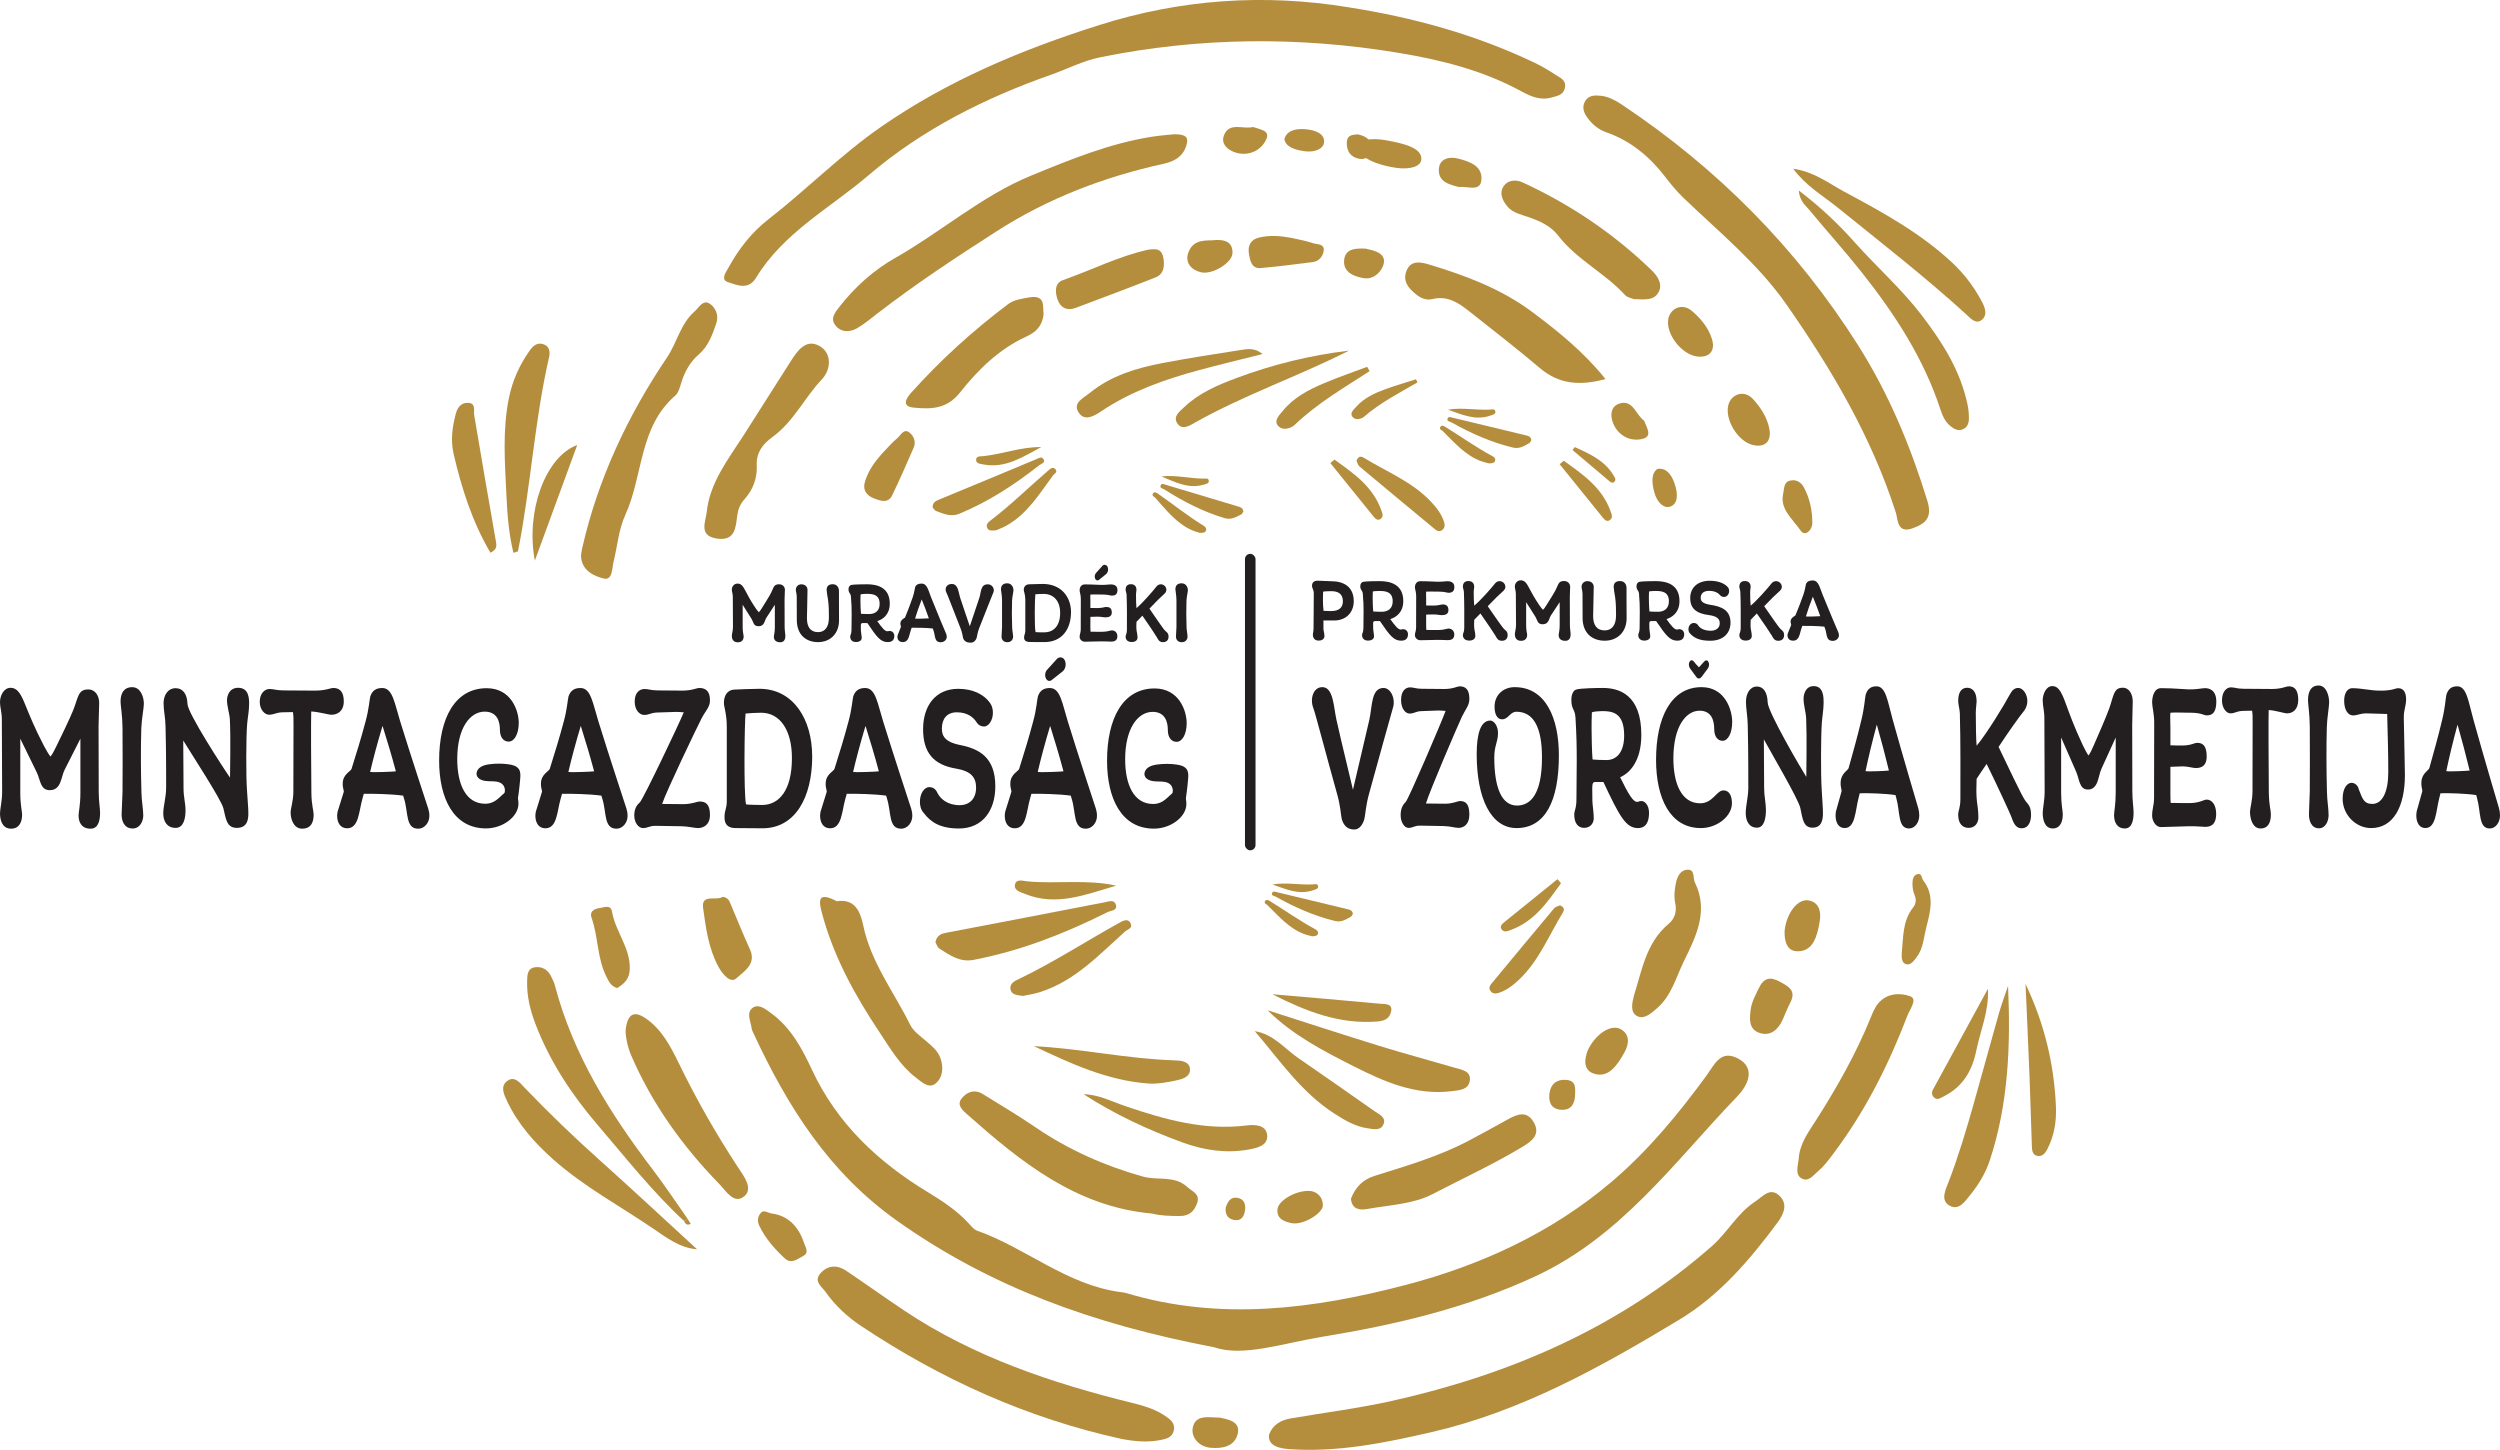 <svg xmlns="http://www.w3.org/2000/svg" id="Layer_2" data-name="Layer 2" viewBox="0 0 1606.97 931.93"><defs><style>      .cls-1 {        fill: #231f20;      }      .cls-2 {        fill: #b48e3d;      }    </style></defs><g id="dvojezicni"><g id="artwork"><path class="cls-2" d="m780.32,865.96c-78.5-14.9-144.22-39.13-203.62-81.19-43.83-31.03-70.46-73.44-92.28-120.4-.51-1.09-1.1-2.21-1.26-3.38-.63-4.6-3.81-10.32.97-13.39,3.92-2.52,8.52,1.47,11.91,3.96,12.36,9.1,19.55,22.46,25.75,35.8,16.23,34.94,42.73,59.67,74.98,79.17,9.65,5.84,18.95,12.09,26.57,20.55,1.33,1.48,2.79,3.26,4.55,3.89,31.67,11.24,57.96,35.07,92.5,39.58,1.19.16,2.41.28,3.56.63,60.43,18.12,120.45,10.24,179.6-5.23,48.36-12.65,93.64-33.46,132.16-66.13,23.4-19.85,43.01-43.57,61.14-68.36,5.38-7.36,9.28-17.55,21.27-10.53,7.98,4.67,8.39,13.6-1.75,24.16-40.04,41.69-74.2,89.57-129.21,115.19-43.91,20.45-90.15,31.28-137.22,38.98-25.41,4.16-51.03,13.2-69.6,6.71Z"></path><path class="cls-2" d="m866.88,4.7c41.41,6.48,81.51,17.47,119.47,35.6,4.69,2.24,9.21,4.91,13.54,7.79,2.82,1.88,6.84,3.25,6.08,7.99-.81,5.07-4.94,5.57-8.88,6.65-7.29,2-13.49-.93-19.48-4.19-24.7-13.41-51.42-20.07-78.92-24.62-64.02-10.59-127.79-10-191.43,2.89-11.15,2.26-21.13,7.53-31.7,11.25-42.66,15.02-82.81,35.16-117.18,64.52-24.79,21.19-54.8,36.94-72.44,66.03-4.87,8.03-12.2,4.69-18.06,2.74-4.92-1.63-1.16-6.48.22-9.01,6.57-12.05,14.79-22.8,25.81-31.36,24.69-19.18,46.66-41.6,72.51-59.51,43.02-29.81,90.33-49.56,139.98-65.29,52.84-16.74,106.05-20.36,160.47-11.49Z"></path><path class="cls-2" d="m815.81,921.93c2.37-6.13,7.43-9.07,13.68-10.16,21.74-3.78,43.71-6.49,65.21-11.29,76.33-17.06,146.42-47.39,205.8-99.59,9.93-8.73,16.24-21.04,27.56-28.44,4.8-3.13,9.63-9.61,15.68-3.9,5.64,5.32,2.95,11.74-1.19,17.32-17.81,24.01-37.31,46.82-62.99,62.32-50.24,30.32-101.49,59.04-159.5,72.39-30.14,6.93-60.46,13.14-91.73,10.88-9.31-.67-13.52-3.91-12.53-9.53Z"></path><path class="cls-2" d="m1029.17,61.56c4.93.61,9.13,2.89,13.18,5.58,61.59,41.02,112.63,92.45,152.17,155.04,19.61,31.04,33.57,64.64,44.35,99.73,3.26,10.62-.81,14.52-9.39,17.65-10.17,3.71-9.49-5.81-10.84-10.03-15.65-48.71-41.21-92.07-70.26-133.7-18.5-26.51-43.42-46.67-66.4-68.78-4.27-4.11-8.08-8.75-11.69-13.46-10.01-13.03-22.18-23.1-37.84-28.58-5.12-1.79-9.07-5.14-12.17-9.45-2.18-3.03-3.5-6.51-1.59-10.14,2.26-4.31,6.35-4.28,10.47-3.84Z"></path><path class="cls-2" d="m721.03,924.96c-60.65-13.3-116.23-38.39-167.74-72.77-8.68-5.8-16.39-12.93-22.47-21.53-2.55-3.61-8.11-7.06-3.33-12.32,4.68-5.16,10.68-5.37,16.36-1.56,12.64,8.48,25,17.39,37.67,25.83,44.71,29.76,94.75,46.45,146.34,59.2,7.47,1.85,14.67,3.94,21.11,8.33,3.5,2.38,6.67,4.8,5.47,9.61-1.04,4.18-4.58,5.09-8.26,5.84-8.44,1.72-16.77.94-25.14-.63Z"></path><path class="cls-2" d="m754.84,86.3c8.13-.04,8.92,2.5,7.97,6.32-1.9,7.66-7.58,11.05-14.62,12.6-38.31,8.41-74.42,22.17-107.56,43.43-26.34,16.9-52.45,34.11-77.22,53.28-4.12,3.19-8.15,6.61-12.66,9.14-4.99,2.8-10.64,2.51-14.06-2.35-2.96-4.19.03-7.89,2.99-11.65,10.03-12.75,21.69-23.31,35.89-31.36,29.59-16.79,55.48-39.81,87.27-52.85,25.19-10.34,50.46-20.72,77.64-24.97,5.93-.93,11.94-1.32,14.35-1.58Z"></path><path class="cls-2" d="m1156.21,122.41c14.25,10.86,25.72,21.83,36.16,33.56,14.06,15.78,29.99,29.79,42.89,46.67,13.46,17.61,25.12,35.97,29.58,58.07.56,2.77.75,5.66.74,8.49-.01,3.01-1.09,5.73-4.19,6.86-3.07,1.12-5.53-.43-7.82-2.31-3.36-2.76-5-6.65-6.28-10.53-10.76-32.84-29.29-61.24-50.49-88.02-10.86-13.73-22.65-26.72-33.78-40.24-2.52-3.06-6.23-5.58-6.8-12.54Z"></path><path class="cls-2" d="m740.33,780.04c-48.6-4.38-84.08-33.1-118.54-63.64-2.85-2.52-6.95-5.96-3.86-10.06,3.24-4.3,8.32-6.49,13.81-3.09,11.23,6.96,22.62,13.69,33.51,21.14,21.38,14.62,44.68,24.98,69.5,31.93,9.37,2.62,20.19-.97,28.5,6.73,3.11,2.88,8.26,4.34,6.3,10.14-1.82,5.38-5.04,8.51-11.46,8.46-6.04-.05-11.99-.14-17.75-1.61Z"></path><path class="cls-2" d="m374.29,352.09c10.12-44.31,29.13-84.77,54.4-122.23,6.5-9.64,8.7-21.72,17.77-29.66,2.84-2.48,5.37-7.77,9.64-5.06,3.96,2.52,6.08,7.6,4.29,12.81-2.47,7.22-5.13,14.6-11.05,19.7-5.74,4.95-9.06,11-11.31,18-.97,3.02-1.78,6.74-3.97,8.63-23.44,20.25-20.59,51.48-32.12,76.69-4.25,9.29-5.09,20.13-7.57,30.25-1.06,4.33-.62,12.01-6.32,10.64-6.22-1.5-13.86-5.02-14.55-13.83-.15-1.95.5-3.96.78-5.95Z"></path><path class="cls-2" d="m1152.62,108.45c13.49,1.92,22.94,9.47,33.01,14.86,24.3,13.02,48.6,26.32,69.05,45.36,7.77,7.24,14.08,15.54,19.04,24.83,2.05,3.84,4.27,8.92.02,12.21-3.78,2.93-7.2-1.19-9.83-3.59-26.52-24.22-54.88-46.2-82.78-68.77-9.41-7.61-20.24-13.74-28.51-24.91Z"></path><path class="cls-2" d="m1031.97,243.64c-16.71,4.59-30.09,3.26-42.32-7.17-14.64-12.48-29.95-24.17-45-36.16-7.02-5.59-14.18-10.52-24.07-8.04-3.56.89-7.1-.48-10.12-2.86-5.03-3.97-9.06-8.65-6.36-15.39,2.84-7.09,9.38-5.53,14.53-3.98,23.51,7.08,46.41,15.64,66.34,30.56,16.63,12.45,32.8,25.39,47,43.03Z"></path><path class="cls-2" d="m454.25,329.27c1.93-19.01,13.76-33.92,23.81-49.58,10.06-15.68,19.93-31.47,29.99-47.15,4.18-6.52,9.69-15.21,18.72-10.14,8.02,4.5,7.55,15.09,1.53,21.43-11.3,11.9-17.97,27.02-31.77,37.07-6.41,4.67-10.47,10.08-10.09,18.17.38,8.1-2.33,15.7-8,21.96-2.91,3.22-4.09,6.75-4.61,10.74-.94,7.16-1.25,15.97-12.59,14.48-12.24-1.6-7.88-10.3-6.99-16.98Z"></path><path class="cls-2" d="m402.23,661.36c1.54-11.41,6.8-10.91,12.91-6.71,10.33,7.1,15.99,18.13,21.19,28.79,11.27,23.15,23.93,45.4,38.05,66.9,3.6,5.48,9.84,13.42,4.3,18.36-6.72,5.99-11.99-3.19-16.29-7.6-23.69-24.31-43.27-51.56-56.76-82.9-2.73-6.34-3.82-14.13-3.4-16.84Z"></path><path class="cls-2" d="m537.91,579.32c11.76-1.88,15.18,7,16.98,15.61,4.98,23.75,19.74,42.72,30.15,63.78,2.18,4.41,7,7.62,10.91,11.02,3.38,2.93,6.81,5.84,8.4,10.04,2.29,6.04,1.85,12.77-2.98,16.71-4.36,3.56-9.1-1.1-12.76-3.9-10.07-7.71-16.33-18.64-23.21-28.96-15.64-23.45-29.19-47.97-36.7-75.38-2.08-7.6-4.49-16.22,9.2-8.92Z"></path><path class="cls-2" d="m439.75,784.91c-20.33-18.78-37.35-40.51-55.3-61.44-16.99-19.81-31.08-41.15-40.38-65.55-3.3-8.66-5.45-17.66-5.24-26.99.09-3.83-.08-8.65,5.44-9.24,4.35-.46,7.78,1.7,9.83,5.61,1.11,2.12,2.12,4.35,2.73,6.66,11.71,44.26,35.5,82.05,62.86,117.98,7.75,10.18,14.81,20.89,22.19,31.35-.71.54-1.42,1.08-2.13,1.62Z"></path><path class="cls-2" d="m1156.15,745.21c.54-10.21,6.6-17.92,11.73-26.01,13.1-20.66,25.12-41.87,34.37-64.58,1.35-3.33,2.74-6.85,4.97-9.56,5.58-6.78,14.31-7.1,20.81-4.6,4.69,1.81-.5,8.49-2.02,12.47-12.04,31.55-27.16,61.52-47.55,88.62-2.88,3.82-5.75,7.83-9.38,10.85-3.12,2.59-6.46,7.77-11.09,5.03-4.33-2.56-2.25-7.96-1.85-12.21Z"></path><path class="cls-2" d="m448.1,803.05c-11.09-.91-19.47-7.34-27.95-13.12-21.6-14.71-44.81-27.14-64.47-44.6-12.06-10.71-22.7-22.68-29.69-37.45-2.05-4.33-4.71-9.62.17-13.15,4.76-3.44,8.36,1.63,11.11,4.5,15.48,16.17,31.59,31.64,48.27,46.57,21.06,18.85,41.72,38.15,62.55,57.25Z"></path><path class="cls-2" d="m868.39,770.45c2.81-7.22,7.59-12.23,15-14.56,20.65-6.49,41.47-12.51,60.73-22.69,8.14-4.3,16.21-8.75,24.25-13.22,6.29-3.5,12.89-6.77,17.6,1.57,4.25,7.54-1.03,11.8-6.93,15.36-18.87,11.4-38.94,20.64-58.44,30.76-12.31,6.39-27.76,6.9-41.9,9.49-4.71.86-9.84.15-10.32-6.71Z"></path><path class="cls-2" d="m1050.2,192.26c-1.4-.61-4.16-1-5.62-2.59-13.02-14.22-31.08-22.77-42.96-38.16-4.98-6.45-11.73-9.33-18.96-11.9-4.85-1.73-10.21-2.66-13.76-6.92-3.26-3.92-5.41-8.68-2.26-13.17,2.78-3.96,7.89-4.2,12.05-2.28,30.78,14.17,58.55,32.9,82.92,56.45,3.6,3.48,7.34,8.64,4.59,13.97-3.04,5.89-9.5,4.75-16,4.62Z"></path><path class="cls-2" d="m670.82,201.79c-.95,8.69-5.81,12.1-11.43,14.7-17.42,8.05-30.83,21.31-42.36,35.87-8.53,10.77-18.81,10.71-29.79,9.65-8.41-.81-4.15-6.65-1.67-9.43,18.91-21.1,39.83-40.1,62.47-57.12,3.6-2.71,8.93-3.52,13.61-4.31,10.89-1.84,8.42,6.49,9.17,10.64Z"></path><path class="cls-2" d="m1290.76,633.72c1.69,38.1.29,75.68-11.72,112.08-2.67,8.1-7,15.33-12.32,21.93-3.47,4.3-7.4,10.62-13.48,7.28-6.24-3.43-2.58-10.4-.73-15.22,6.34-16.51,11.38-33.4,16.18-50.38,5.44-19.23,10.65-38.53,16.12-57.76,1.72-6.05,3.95-11.96,5.95-17.93Z"></path><path class="cls-2" d="m1050.22,640.18c5.23-16.53,7.84-34.27,22.44-46.43,3.82-3.18,5.29-7.92,4.17-13.12-.95-4.39-.46-8.73.44-13.1.88-4.29,3-8.24,7.28-8.5,5.17-.32,3.48,5.31,4.91,8.21,9.11,18.47.53,35.08-7.18,50.84-4.99,10.21-7.88,21.98-17.14,29.98-3.76,3.25-8.12,7.28-12.52,5.19-4.9-2.33-3.6-8.22-2.4-13.07Z"></path><path class="cls-2" d="m330.03,355.35c-3.03-12.43-3.93-24.72-4.51-37.02-.98-20.81-2.62-41.63,1.57-62.36,2.27-11.25,6.82-21.37,13.39-30.62,2.1-2.96,4.9-5.6,9.15-3.97,3.9,1.5,3.99,5.29,3.32,8.17-9.46,41.15-11.75,83.44-19.99,124.77-.04.18-.65.24-2.93,1.03Z"></path><path class="cls-2" d="m814.73,649.37c23.99,7.67,47.92,15.51,71.98,22.95,16.08,4.97,32.35,9.32,48.5,14.04,4.49,1.31,10.61,2.06,9.54,8.48-.95,5.69-6.65,5.93-11.55,6.55-23.18,2.93-43.51-6.12-63.19-16.06-19.5-9.85-39.03-19.95-55.28-35.97Z"></path><path class="cls-2" d="m601.26,605.56c1.09-4.83,4.34-5.5,7.49-6.1,33.78-6.49,67.58-12.87,101.33-19.48,2.88-.56,6.06-1.88,7.14,1.42,1.32,4.01-3.14,3.83-5.35,4.93-27.44,13.73-55.79,24.88-86.08,30.67-8.81,1.68-15.25-3-21.89-7.22-1.43-.91-2.02-3.16-2.64-4.21Z"></path><path class="cls-2" d="m696.48,703.35c9.76.16,18.31,4.77,27.3,7.81,25.24,8.55,50.59,15.67,77.73,12.24,5.14-.65,12.1-.31,12.96,5.86.96,6.95-6.13,8.58-11.51,9.58-14.57,2.7-28.87.6-42.63-4.41-22.24-8.09-43.64-18.03-63.85-31.09Z"></path><path class="cls-2" d="m1301.99,632.48c12.19,25.57,18.44,51.81,19.55,79.14.38,9.32-1.13,18.38-5.41,26.79-1.3,2.56-3.15,5.1-6.34,4.63-3.55-.53-3.64-3.92-3.74-6.64-.56-14.37-.87-28.75-1.44-43.12-.8-20.27-1.74-40.54-2.62-60.8Z"></path><path class="cls-2" d="m664.58,672.45c30.41,1.56,59.85,8.15,89.98,9.11,4.09.13,10.17.36,10.36,5.81.18,5.09-5.48,6.45-9.72,7.3-5.47,1.09-11.16,2.2-16.65,1.83-26.68-1.83-50.39-12.92-73.98-24.05Z"></path><path class="cls-2" d="m315.24,355.3c-11.65-19.82-18.52-41.36-23.66-63.53-2.04-8.81-.85-17.54,1.48-26.07.95-3.47,3.15-6.8,7.41-6.77,5.83.05,3.81,4.81,4.36,8,4.58,26.9,9.08,53.82,13.88,80.69.56,3.13.98,5.4-3.46,7.68Z"></path><path class="cls-2" d="m811.57,227.57c-14.31,3.61-27.74,6.78-41.06,10.4-22.08,6-43.51,13.53-62.74,26.45-4.51,3.03-10.95,6.85-14.72.26-3.4-5.92,3.39-8.8,7.25-11.96,13.75-11.26,30.21-16.18,47.21-19.4,16.48-3.13,33.08-5.72,49.66-8.29,4.47-.69,9.26-1.73,14.4,2.54Z"></path><path class="cls-2" d="m741.81,160.23c4.14-.13,5.5,2.51,6.05,5.98.81,5.12.17,10.02-5.14,12.12-17.04,6.74-34.22,13.15-51.38,19.6-5.49,2.06-9.67-.08-11.51-5.28-1.63-4.61-2.13-10.64,3.35-12.56,18.38-6.47,35.89-15.42,55.06-19.63,1.15-.25,2.38-.17,3.57-.24Z"></path><path class="cls-2" d="m806.59,662.82c12.03,1.93,19.01,11.16,27.99,17.33,16.4,11.27,32.69,22.7,48.98,34.12,2.84,1.99,7.3,3.77,5.9,7.94-1.61,4.82-6.47,3.62-10.35,3.06-8.12-1.19-14.95-5.3-21.71-9.68-21.03-13.62-34.89-34.08-50.82-52.78Z"></path><path class="cls-2" d="m867.14,225.39c-32.75,16.56-67.26,28.39-99.02,46.24-2.91,1.64-7.82,5.03-10.97,1.04-3.77-4.76,1.15-8.2,4.11-11.03,9.45-9.02,21.2-14.02,33.29-18.56,23.57-8.84,47.81-14.74,72.59-17.7Z"></path><path class="cls-2" d="m657.52,640.18c-4.13-.57-6.74-.78-7.74-3.43-1.3-3.46,1.32-5.62,3.66-6.73,22.89-10.88,44.1-24.71,66.22-36.95,1.69-.93,5.49-3.3,7.18.66,1.3,3.05-2.14,3.66-3.72,5.08-16.69,14.96-32.14,31.69-54.39,38.82-4.15,1.33-8.53,1.96-11.21,2.55Z"></path><path class="cls-2" d="m464.53,576.45c3.21.49,4.09,2.22,4.89,4.12,4.18,9.92,8.18,19.91,12.65,29.7,4.41,9.66-4.27,14.38-8.75,18.58-3.86,3.62-9.1-3-11.48-7.37-6.41-11.75-8.16-25.11-9.91-37.98-1.27-9.3,9.07-4.19,12.6-7.05Z"></path><path class="cls-2" d="m1277.82,635.54c.76,14.34-4.82,26.79-7.5,39.85-2.77,13.51-8.98,23.43-21.26,29.54-1.73.86-3.51,2.29-5.54.79-1.91-1.42-2.03-3.51-1.02-5.36,11.73-21.63,23.54-43.22,35.33-64.81Z"></path><path class="cls-2" d="m829.91,152.88c4.67,1.09,9.47,1.83,13.97,3.41,2.62.92,7.48.25,7,4.7-.37,3.48-2.79,6.89-6.89,7.43-11.12,1.46-22.25,2.86-33.41,3.88-6.08.56-6.98-4.6-7.74-8.84-.95-5.3.78-9.44,6.75-10.83,6.82-1.59,13.53-1,20.31.24Z"></path><path class="cls-2" d="m496.18,780.06c10.08,1.25,17.09,8.11,20.65,18.92.95,2.9,3.52,6.27-.6,8.37-3.62,1.85-7.48,5.56-11.92,1.4-6.45-6.02-12.23-12.6-16.13-20.59-1.24-2.55-1.5-5.15.36-7.91,2.08-3.08,4.07-.94,7.65-.19Z"></path><path class="cls-2" d="m1125.37,648.53c.75-4.82,3.1-8.97,5.16-13.31,3.11-6.57,7.18-7.65,13.38-4.27,5.53,3.02,10.97,5.62,6.88,13.49-1.84,3.53-3.27,7.27-4.88,10.92-2.91,6.57-7.96,10.95-15.01,8.56-6.99-2.36-6.38-9.24-5.52-15.39Z"></path><path class="cls-2" d="m343.79,360.36c-6.04-31.89,6.94-66.93,27.24-74.31-9.01,24.56-17.63,48.1-27.24,74.31Z"></path><path class="cls-2" d="m396.75,635.13c-4.12-1.21-5.43-4.33-6.82-7.06-6.12-11.96-5.32-25.72-9.7-38.19-1.44-4.09,1.78-5.71,5.27-6.21,2.95-.42,7.1-2.39,7.9,2.34,2.14,12.64,11.51,22.81,11.43,36.33-.04,6.99-3.58,9.88-8.08,12.78Z"></path><path class="cls-2" d="m817.8,639.09c23.06,1.99,46.13,3.89,69.16,6.09,3.05.29,8.55-.32,7.19,5.12-.82,3.26-2.63,5.83-8.67,6.31-24.61,1.95-46.12-6.59-67.68-17.52Z"></path><path class="cls-2" d="m1002.72,581.95c3,1.25,2.96,2.88,1.73,4.88-8.94,14.58-15.29,30.87-28.06,42.91-3.77,3.55-7.88,6.81-12.96,8.45-2.01.65-3.99.67-5.38-1.23-1.08-1.47-.75-3,.36-4.34,13.49-16.28,26.96-32.57,40.54-48.76.9-1.07,2.68-1.39,3.77-1.92Z"></path><path class="cls-2" d="m1072.25,205.74c.92-7.48,8.91-11.18,15.02-6.08,5.7,4.76,10.76,10.71,13.09,18.05,2.51,7.91-1.66,12.51-9.73,11.39-9.6-1.33-19.53-13.95-18.38-23.37Z"></path><path class="cls-2" d="m880.38,238.57c-16.56,10.74-33.7,20.66-48.07,34.46-2.36,2.27-7.98,4.23-10.97.43-2.62-3.32,1.11-6.69,3.19-9.29,6.95-8.66,16.6-13.64,26.56-17.85,9.09-3.84,18.45-7.05,27.69-10.53.53.93,1.07,1.85,1.6,2.78Z"></path><path class="cls-2" d="m784.09,911.24c6.18,1.23,13.42,2.85,11.47,10.54-2,7.86-9.55,9.53-17.36,8.84-7.93-.7-12.51-7.04-11.57-12.58,1.56-9.25,10.69-6.81,17.46-6.8Z"></path><path class="cls-2" d="m1020.72,674.85c5.1-10.53,14.95-16.62,20.94-13.37,5.86,3.18,5.83,9.09,2.43,15.15-4.65,8.28-10.31,16.77-19.87,13.38-6.63-2.35-5.85-9.28-3.5-15.16Z"></path><path class="cls-2" d="m717.45,569.29c-19.3,5.57-38.14,13.52-58.36,5.4-3.01-1.21-7.2-2.21-6.74-5.68.58-4.43,5.06-2.76,8-2.49,19.02,1.79,38.23-1.48,57.11,2.77Z"></path><path class="cls-2" d="m1146.07,318.03c.93-4.13.39-7.98,4.35-9.04,3.97-1.06,7.21.81,9.07,4.24,3.86,7.17,5.5,15.08,5.44,23.09-.03,4.42-4.68,8.93-7.53,4.71-4.85-7.17-13.16-13.53-11.32-23.01Z"></path><path class="cls-2" d="m781.19,154.3c9.5-.52,11.04,3.87,11.05,8.21,0,6.36-12.87,14.18-20.12,12.54-6.36-1.43-10.34-6.13-8.47-12.1,3.23-10.3,13.16-7.93,17.54-8.65Z"></path><path class="cls-2" d="m843.01,765.65c3.34.64,7.12,3.35,7.33,8.87.2,5.42-12.86,13.13-19.93,11.72-4.7-.94-9.71-2.53-9.3-8.82.38-5.81,12.76-13.01,21.9-11.78Z"></path><path class="cls-2" d="m937.89,120.26c-6.47-1.66-13.94-3.46-12.94-12.25.7-6.15,6.83-7.46,12.13-6.12,7.39,1.87,16.13,4.74,15.12,13.95-.85,7.71-8.96,3.64-14.3,4.41Z"></path><path class="cls-2" d="m805.42,81.62c4.37,1.59,11.04,2.12,8.59,7.77-2.97,6.84-10.18,10.63-17.88,9.16-5.45-1.04-11.81-5.15-9.4-11.53,3.35-8.88,12.55-3.65,18.68-5.4Z"></path><path class="cls-2" d="m877.86,159.82c5.47,1.23,12.67,2.76,11.67,9.14-.76,4.89-6.16,10.94-12.76,9.86-5.95-.97-13.43-3.53-12.8-11.41.62-7.84,7.64-7.83,13.89-7.59Z"></path><path class="cls-2" d="m870.07,94.6c3.51-4.75,10.97-6.18,20.62-4.48,11.37,2.01,23.44,4.87,22.94,12.33-.31,4.6-7.24,6.74-16.4,5.41-13-1.9-22.28-6.53-27.16-13.25Z"></path><path class="cls-2" d="m1003.38,567.73c-8.69,12.14-17.1,24.55-32.27,30.03-1.85.67-3.9,1.76-5.55.01-1.91-2.02-.28-3.66,1.26-4.92,11.41-9.27,22.86-18.49,34.31-27.73.75.87,1.5,1.74,2.25,2.61Z"></path><path class="cls-2" d="m1012.4,704.95c-.53,5.79-3.59,9-9.4,8.37-6.06-.66-7.71-5.07-7.04-10.42.77-6.14,4.68-9.24,10.7-8.77,7.19.56,5.76,6.21,5.74,10.82Z"></path><path class="cls-2" d="m825.57,89.54c1.43-5.34,6.31-6.88,12.82-6.52,7.15.39,12.88,2.94,12.73,8.03-.14,4.63-5.88,7.01-12.31,6.19-6.22-.8-12.29-2.7-13.24-7.7Z"></path><path class="cls-2" d="m872.53,86.33c6.43,1.23,9.75,4.43,8.92,10.15-.58,3.93-3.56,6.42-7.84,5.58-5.51-1.09-8.03-4.85-7.9-10.41.13-5.37,4.2-4.84,6.82-5.32Z"></path><path class="cls-2" d="m787.86,776.25c1.33-3.8,3.07-7.09,7.59-6.3,4.52.8,5.4,4.49,4.8,8.26-.61,3.81-2.54,6.95-7.23,5.94-4.3-.92-5.54-4.05-5.15-7.9Z"></path><path class="cls-2" d="m441.88,783.29c.71,1.13,1.41,2.26,2.12,3.38-2.14,1.15-3.43.25-4.25-1.76.71-.54,1.42-1.08,2.13-1.62Z"></path><path class="cls-2" d="m911.15,245.79c-11.79,6.82-23.95,13.06-34.34,22.06-1.71,1.48-5.65,2.64-7.58-.09-1.69-2.38,1-4.57,2.52-6.29,5.1-5.73,11.92-8.82,18.94-11.37,6.4-2.33,12.96-4.21,19.46-6.29.34.66.67,1.32,1.01,1.97Z"></path><path class="cls-2" d="m869.63,587.38c-.39-2.21-1.85-2.58-3.26-2.92-15.14-3.64-30.29-7.24-45.42-10.93-1.29-.32-2.7-.98-3.26.49-.68,1.79,1.34,1.8,2.31,2.34,12.12,6.78,24.71,12.42,38.28,15.67,3.95.95,6.96-1.04,10.05-2.8.67-.38.98-1.39,1.28-1.85Z"></path><path class="cls-2" d="m843.46,601.85c1.88-.17,3.06-.21,3.57-1.39.66-1.54-.48-2.57-1.51-3.12-10.12-5.4-19.43-12.1-29.17-18.09-.74-.46-2.42-1.61-3.26.15-.65,1.35.89,1.7,1.58,2.37,7.23,7.11,13.87,15.01,23.78,18.69,1.85.69,3.82,1.06,5.02,1.39Z"></path><path class="cls-2" d="m817.85,568.54c8.61,2.92,16.96,6.91,26.28,3.67,1.39-.48,3.3-.85,3.17-2.43-.17-2.02-2.23-1.36-3.56-1.29-8.64.41-17.26-1.47-25.88.06Z"></path><path class="cls-2" d="m1110.93,260.47c1.83-7.31,10.22-9.99,15.65-4.18,5.07,5.43,9.35,11.96,10.76,19.53,1.52,8.16-3.19,12.21-11.06,10.1-9.36-2.5-17.66-16.25-15.35-25.46Z"></path><path class="cls-2" d="m984.36,282.89c-.4-2.29-1.91-2.67-3.38-3.02-15.7-3.78-31.4-7.5-47.09-11.34-1.34-.33-2.8-1.01-3.38.51-.7,1.85,1.39,1.86,2.4,2.43,12.57,7.03,25.62,12.88,39.69,16.25,4.09.98,7.22-1.07,10.42-2.91.69-.4,1.01-1.44,1.33-1.92Z"></path><path class="cls-2" d="m957.23,297.89c1.95-.18,3.18-.22,3.7-1.44.68-1.59-.5-2.66-1.57-3.23-10.49-5.6-20.14-12.54-30.24-18.76-.77-.47-2.5-1.67-3.38.15-.68,1.4.92,1.76,1.63,2.46,7.5,7.38,14.38,15.56,24.66,19.38,1.92.71,3.96,1.1,5.2,1.44Z"></path><path class="cls-2" d="m930.68,263.36c8.93,3.03,17.59,7.17,27.25,3.8,1.44-.5,3.42-.88,3.29-2.52-.17-2.09-2.31-1.41-3.7-1.34-8.96.43-17.89-1.52-26.84.06Z"></path><path class="cls-2" d="m1147.11,598.4c1.24-11.63,8.45-20.7,15.19-19.66,6.59,1.01,8.56,6.59,7.41,13.44-1.58,9.36-4.04,19.27-14.18,19.31-7.04.03-8.64-6.76-8.41-13.09Z"></path><path class="cls-2" d="m1222.43,612.58c1.03-10.12.42-20.62,7.36-29.35,1.82-2.28,2.1-5.18.83-8.03-1.07-2.41-1.31-4.96-1.31-7.58,0-2.57.75-5.09,3.17-5.75,2.93-.8,2.63,2.64,3.8,4.13,7.43,9.53,4.48,20.09,1.93,30.07-1.65,6.46-1.91,13.57-6.27,19.27-1.77,2.32-3.8,5.15-6.58,4.47-3.09-.76-3.05-4.29-2.94-7.22Z"></path><path class="cls-2" d="m566.76,291.78c3.34-3.45,6.44-7.18,10.1-10.23,2.14-1.78,4.06-6.29,7.63-3.59,2.79,2.11,4.48,5.93,2.84,9.72-4.45,10.29-8.98,20.56-13.83,30.66-2.64,5.5-7.53,3.62-11.56,2.1-5.04-1.91-7.69-5.52-5.82-11.35,2.14-6.67,6.09-12.13,10.63-17.3Z"></path><path class="cls-2" d="m1056.8,270.37c1.58,4.37,5.45,9.83-.46,11.58-7.15,2.11-14.69-1-18.49-7.85-2.69-4.85-3.62-12.36,2.82-14.61,8.96-3.12,10.84,7.29,16.12,10.88Z"></path><path class="cls-2" d="m1065.45,301.38c5.48-.72,8.76,3.21,10.92,9.35,2.37,6.75,2.21,13.03-2.56,14.84-4.33,1.64-8.73-2.76-10.42-9.01-1.64-6.05-2.2-12.39,2.06-15.18Z"></path><path class="cls-2" d="m599.45,326.12c.06-3.25,2.06-4.11,4-4.92,20.85-8.66,41.72-17.25,62.54-25.99,1.78-.75,3.64-2.02,4.78-.04,1.38,2.4-1.51,2.88-2.78,3.88-15.81,12.47-32.55,23.4-51.25,31.15-5.44,2.25-10.2.1-15.03-1.73-1.04-.4-1.72-1.77-2.26-2.36Z"></path><path class="cls-2" d="m640.21,340.9c-2.73.18-4.44.4-5.43-1.18-1.29-2.05.1-3.79,1.46-4.81,13.27-10.03,25.06-21.74,37.65-32.54.96-.82,3.09-2.85,4.7-.53,1.24,1.79-.89,2.63-1.72,3.76-8.74,11.83-16.45,24.64-29.8,32.18-2.49,1.41-5.22,2.39-6.87,3.13Z"></path><path class="cls-2" d="m669.31,287.38c-11.66,6.15-22.72,13.76-36.79,11.23-2.1-.38-4.92-.46-5.09-2.76-.22-2.92,2.89-2.45,4.81-2.66,12.46-1.38,24.37-6.03,37.08-5.81Z"></path><path class="cls-2" d="m799.24,328.84c-.29-2.33-1.78-2.8-3.22-3.23-15.51-4.65-31.03-9.25-46.53-13.95-1.32-.4-2.75-1.17-3.41.33-.8,1.83,1.29,1.95,2.27,2.58,12.21,7.77,24.96,14.36,38.87,18.51,4.04,1.21,7.28-.7,10.58-2.38.71-.36,1.09-1.4,1.43-1.86Z"></path><path class="cls-2" d="m771.31,342.54c1.96-.08,3.19-.05,3.78-1.26.77-1.57-.36-2.71-1.4-3.35-10.21-6.21-19.5-13.73-29.28-20.54-.75-.52-2.42-1.82-3.39-.03-.75,1.38.83,1.83,1.51,2.57,7.12,7.84,13.58,16.47,23.66,20.87,1.88.82,3.9,1.32,5.13,1.73Z"></path><path class="cls-2" d="m746.54,306.27c8.77,3.54,17.23,8.17,27.07,5.29,1.47-.43,3.47-.7,3.42-2.37-.07-2.12-2.24-1.54-3.63-1.55-8.98-.05-17.82-2.49-26.86-1.37Z"></path><path class="cls-2" d="m871.95,296.08c1.25-3,2.88-2.96,4.88-1.73,14.58,8.94,30.87,15.29,42.91,28.06,3.55,3.77,6.81,7.88,8.45,12.96.65,2.01.67,3.99-1.23,5.38-1.47,1.08-3,.75-4.34-.36-16.28-13.49-32.57-26.96-48.76-40.54-1.07-.9-1.39-2.68-1.92-3.77Z"></path><path class="cls-2" d="m857.74,295.42c12.14,8.69,24.55,17.1,30.03,32.27.67,1.85,1.76,3.9.01,5.55-2.02,1.91-3.66.28-4.92-1.26-9.27-11.41-18.49-22.86-27.73-34.31.87-.75,1.74-1.5,2.61-2.25Z"></path><path class="cls-2" d="m1005.14,296.15c12.14,8.69,24.55,17.1,30.03,32.27.67,1.85,1.76,3.9.01,5.55-2.02,1.91-3.66.28-4.92-1.26-9.27-11.41-18.49-22.86-27.73-34.31.87-.75,1.74-1.5,2.61-2.25Z"></path><path class="cls-2" d="m1012.28,287.38c9.49,4.37,19.14,8.52,24.9,18.23.7,1.18,1.72,2.45.74,3.81-1.14,1.58-2.48.68-3.55-.22-7.88-6.62-15.73-13.28-23.59-19.93.5-.63,1-1.26,1.49-1.89Z"></path></g><g id="text"><path class="cls-1" d="m857.59,398.84h-6.9v5.32c0,1.01.65,3.13.65,4.76,0,1.29-1.03,2.85-3.69,2.85-2.5,0-3.75-1.57-3.75-3.81,0-1.29.43-1.51.43-4.42,0-7.11.16-13.15.16-22.16,0-2.35-1.14-3.13-1.14-4.93s1.09-3.19,3.58-3.19c2.28,0,6.03.34,8.8.34,7.82,0,14.44,3.41,14.44,12.87,0,7.05-4.78,12.37-12.6,12.37Zm-2.06-6.04c5.97,0,7.66-2.97,7.66-6.32,0-4.87-3.2-6.49-7.49-6.49-.87,0-4.83.11-5.21.34-.11,1.62-.11,4.59-.11,5.76,0,2.07.11,4.37.38,6.55.76.06,3.96.17,4.78.17Z"></path><path class="cls-1" d="m900.86,404.6c2.39-.73,4.18,1.01,4.18,3.02,0,2.35-1.03,4.2-4.4,4.2-4.78,0-7.28-3.25-13.63-12.59h-3.09c-.98,0-1.3.28-1.3,1.79l.05,3.36c0,1.01.54,3.13.54,4.76,0,1.23-1.14,2.63-3.85,2.63-2.44,0-3.85-1.4-3.85-3.58,0-1.29.87-1.51.87-4.42,0-7.11.43-13.15-.38-22.11-.22-2.46-1.63-2.13-1.63-4.87,0-1.4.71-2.52,1.85-2.8,1.57-.39,8.58-.45,10.59-.45,6.57,0,15.2,1.9,15.2,12.82,0,7.33-4.72,10.47-8.36,11.59,3.09,4.31,5.27,7.22,7.22,6.66Zm-12.65-11.36c4.02,0,7-2.13,7-6.72,0-6.32-4.78-6.66-8.74-6.66-.81,0-3.85.11-4.02.39-.11,1.23-.11,3.47-.11,4.53,0,1.57.11,6.16.38,8.28,1.19.11,4.23.17,5.48.17Z"></path><path class="cls-1" d="m909.49,408.46c0-2.01.71-2.52.76-4.87l.05-20.37c.05-2.57-.81-4.53-.81-5.71,0-1.57.76-3.92,3.53-3.92,2.5,0,4.45.06,10.97.34,2.99.06,5.16-.34,6.41-.34,1.68,0,4.45.5,4.45,3.69,0,3.02-1.68,3.75-3.75,3.75-1.19,0-2.23-.73-6.19-.73l-5.32-.06c-1.14,0-2.17,0-2.88.06-.16.95,0,2.29,0,4.14v4.76c1.9.06,3.69.06,4.61.06,3.64,0,4.78-.73,5.97-.73,2.12,0,3.75.73,3.75,3.69s-2.71,3.19-4.4,3.19c-1.25,0-2.93-.5-5.59-.45l-4.34.11v7.61c0,1.06.05,1.74.11,2.24,2.88.06,6.35.06,7.44.06,3.96,0,5.65-.95,6.79-.95,2.12,0,3.75,1.46,3.75,3.92,0,3.25-2.66,3.53-4.4,3.53-1.25,0-3.47-.22-6.46-.17l-10.97.22c-2.23,0-3.47-1.9-3.47-3.08Z"></path><path class="cls-1" d="m948.31,408.91c0,1.4-1.19,2.85-3.85,2.85-2.5,0-4.13-1.23-4.13-3.58,0-1.29.87-1.73.87-4.42,0-6.32.11-15.34-.22-23.28-.05-1.12-.65-2.41-.65-3.41,0-2.29,1.25-3.58,3.53-3.58,2.12,0,3.75,1.12,3.75,3.75,0,.62-.33,1.85-.33,3.13,0,3.3.11,7.33.33,8.96,3.96-3.25,10.91-11.14,13.36-14.27.81-1.01,1.79-1.51,3.09-1.51,2.71,0,5.48,3.81,1.85,6.66-1.3,1.06-5.81,5.43-9.61,9.46,3.42,4.87,9.23,13.54,10.64,14.78,1.41,1.18,2.17,1.74,2.17,3.86,0,1.29-.6,3.58-3.75,3.58-2.71,0-3.42-2.07-4.13-3.3-.54-.95-5.81-8.9-9.66-14.27-1.68,1.68-3.09,3.13-3.96,4.09-.11,1.9-.16,4.42.11,6.04.16.73.6,2.85.6,4.48Z"></path><path class="cls-1" d="m1009.28,377.23c0,1.79-.22,4.65-.22,6.38l.05,18.13c0,2.57.49,4.59.49,5.76,0,1.62-.33,4.42-3.42,4.42s-4.29-1.68-4.29-3.64c0-1.06.65-2.8.65-6.27v-14.94l-5.65,8.56c-1.3,1.96-1.19,5.65-5.32,5.65-3.47,0-3.31-2.8-4.72-4.98l-5.86-9.23v14.94c0,3.47.65,4.98.65,6.04,0,1.96-.98,3.86-3.96,3.86-3.31,0-3.96-2.57-3.96-4.25,0-1.18.76-3.36.76-5.93l-.11-19.87c0-2.35-.65-3.19-.65-4.98,0-1.62,1.3-3.86,3.8-3.86,2.23,0,3.53,1.34,5.27,4.7,1.41,2.63,3.2,6.21,6.79,11.47.76,1.06,1.63,2.24,2.23,2.8.6-.5,1.41-1.68,2.06-2.74,1.14-1.79,5.1-8.06,6.08-10.02,1.85-3.53,1.68-5.76,5.37-5.76,2.71,0,3.96,1.9,3.96,3.75Z"></path><path class="cls-1" d="m1024.43,377.18c0,5.26-.38,14.44-.38,18.86,0,5.54,2.17,9.18,7.44,9.18,4.83,0,7.28-3.69,7.28-9.57,0-3.47,0-7.72-.6-11.92-.43-2.46-.92-5.43-.92-6.49,0-2.18,1.09-3.75,4.13-3.75s4.13,2.57,4.13,4.37v6.83c0,3.75.05,11.03.05,12.65.05,8.56-5.59,14.5-14.12,14.5-7.87,0-14.12-4.76-14.17-14.5l-.05-15.67c-.05-2.35-.6-2.85-.6-4.65,0-1.46,1.19-3.47,3.69-3.47,2.93,0,4.13,2.01,4.13,3.64Z"></path><path class="cls-1" d="m1078.4,404.6c2.39-.73,4.18,1.01,4.18,3.02,0,2.35-1.03,4.2-4.4,4.2-4.78,0-7.28-3.25-13.63-12.59h-3.09c-.98,0-1.3.28-1.3,1.79l.05,3.36c0,1.01.54,3.13.54,4.76,0,1.23-1.14,2.63-3.85,2.63-2.44,0-3.85-1.4-3.85-3.58,0-1.29.87-1.51.87-4.42,0-7.11.43-13.15-.38-22.11-.22-2.46-1.63-2.13-1.63-4.87,0-1.4.71-2.52,1.85-2.8,1.57-.39,8.58-.45,10.59-.45,6.57,0,15.2,1.9,15.2,12.82,0,7.33-4.72,10.47-8.36,11.59,3.09,4.31,5.27,7.22,7.22,6.66Zm-12.65-11.36c4.02,0,7-2.13,7-6.72,0-6.32-4.78-6.66-8.74-6.66-.81,0-3.85.11-4.02.39-.11,1.23-.11,3.47-.11,4.53,0,1.57.11,6.16.38,8.28,1.19.11,4.23.17,5.48.17Z"></path><path class="cls-1" d="m1099.52,405.44c3.53,0,5.92-1.74,5.92-4.87,0-2.85-1.95-4.53-7-5.21-8.25-1.01-12-4.42-12-10.91s4.51-11.14,12.6-11.14c4.99,0,9.18,1.4,11.51,4.03.71.78.92,1.74.92,2.63,0,1.9-1.41,3.75-3.2,3.75-.87,0-1.9-.28-2.61-1.12-1.09-1.34-3.2-2.8-7.11-2.8-3.64,0-5.37,1.85-5.37,4.53,0,2.41,1.79,3.75,6.41,4.48,6.79,1.01,12.76,3.3,12.76,11.42,0,6.77-4.67,11.64-13.03,11.64-6.73,0-10.15-1.74-12.65-4.31-1.03-.84-1.36-2.01-1.36-3.08,0-2.07,1.36-4.03,3.42-4.03,1.14,0,2.23.45,2.88,1.62.98,1.51,3.47,3.36,7.93,3.36Z"></path><path class="cls-1" d="m1126.01,408.91c0,1.4-1.19,2.85-3.85,2.85-2.5,0-4.13-1.23-4.13-3.58,0-1.29.87-1.73.87-4.42,0-6.32.11-15.34-.22-23.28-.05-1.12-.65-2.41-.65-3.41,0-2.29,1.25-3.58,3.53-3.58,2.12,0,3.75,1.12,3.75,3.75,0,.62-.33,1.85-.33,3.13,0,3.3.11,7.33.33,8.96,3.96-3.25,10.91-11.14,13.36-14.27.81-1.01,1.79-1.51,3.09-1.51,2.71,0,5.48,3.81,1.85,6.66-1.3,1.06-5.81,5.43-9.61,9.46,3.42,4.87,9.23,13.54,10.64,14.78,1.41,1.18,2.17,1.74,2.17,3.86,0,1.29-.6,3.58-3.75,3.58-2.71,0-3.42-2.07-4.13-3.3-.54-.95-5.81-8.9-9.66-14.27-1.68,1.68-3.09,3.13-3.96,4.09-.11,1.9-.16,4.42.11,6.04.16.73.6,2.85.6,4.48Z"></path><path class="cls-1" d="m1178.03,411.93c-4.56,0-3.47-4.48-5.05-8.28l-.33-.84c-4.23-.45-10.75-.56-14.12-.5l-.49,1.34c-1.3,3.53-1.25,8.17-5.48,8.17-2.44,0-3.58-1.57-3.58-3.47,0-.39.05-1.01.43-1.79l1.9-4.7c.22-.5-.43-1.06-.33-2.57.11-2.41,2.93-3.25,3.15-3.86,1.85-4.53,3.47-8.56,5.05-13.15,1.19-3.36,1.36-5.88,1.68-6.88.76-1.68,2.17-2.29,4.29-2.29,3.75,0,4.4,4.2,6.41,9.18,4.18,10.41,9.45,22.61,10.1,24.18.22.5.38,1.23.38,1.96,0,1.85-1.74,3.53-4.02,3.53Zm-7.98-15.84c-1.41-4.09-3.04-8.28-4.78-12.54-1.85,4.7-3.37,9.12-4.45,12.7,1.03.17,8.36-.06,9.23-.17Z"></path><path class="cls-1" d="m889.29,442.21c4.86,0,7.77,7.11,6.18,12.38-1.41,4.61-8.66,31.21-15.37,55.3-2.21,7.77-2.47,14.09-3.09,16.46-.88,3.42-3.09,6.85-6.45,6.85-4.06,0-6.8-2.11-8.13-6.85-.53-2.37-.8-8.69-3.09-16.46-6.71-23.96-13.87-51.49-15.11-54.65-2.39-6.06-.09-13.56,5.74-13.56,7.16,0,7.24,12.64,9.1,21.07,3.45,15.54,9.63,40.42,10.6,44.9l10.51-44.9c1.94-8.43,1.06-20.54,9.1-20.54Z"></path><path class="cls-1" d="m903.6,515.43c2.03-2.24,22.97-51.22,25.62-58.46-.97-.13-3.71-.26-4.68-.26l-10.78.39c-3.89.13-4.68,1.58-7.69,1.58-2.56,0-5.48-3.03-5.48-8.69,0-6.06,3-8.16,5.83-8.16,2.21,0,3.71.92,7.69.92l14.22.13c5.74,0,8.3-1.71,9.98-1.71,3.89,0,6.18,2.24,6.18,8.03,0,4.35-2.3,6.32-4.77,11.46-3,6.45-20.67,47.53-23.15,55.83l12.19.13c5.48,0,7.95-1.71,9.72-1.71,3.27,0,6.01,1.45,6.01,8.69,0,6.58-3.89,8.56-6.98,8.56-2.03,0-5.3-1.05-9.54-1.18l-14.93-.26c-3.89-.13-4.68,1.45-7.69,1.45-2.65,0-5.04-3.69-5.04-8.16,0-5.14,2.03-7.24,3.27-8.56Z"></path><path class="cls-1" d="m965.54,462.36c-3.71,0-4.86-4.21-4.86-8.16,0-7.64,5.83-12.51,12.9-12.51,20.23,0,28.45,20.28,28.45,43.85,0,29.1-8.66,46.74-27.21,46.74-16.34,0-25.62-18.83-25.62-47.53,0-12.9,2.47-21.59,8.75-21.59,2.3,0,4.95,3.42,4.95,7.9,0,6.06-2.39,8.03-2.39,15.8,0,19.75,4.86,30.94,14.58,30.94,8.39,0,16.08-6.72,16.08-30.94,0-18.96-5.21-29.36-16.43-29.36-4.15,0-5.12,4.87-9.19,4.87Z"></path><path class="cls-1" d="m1053.18,515.29c3.89-1.71,6.8,2.37,6.8,7.11,0,5.53-1.68,9.88-7.16,9.88-7.77,0-11.84-7.64-22.18-29.63h-5.04c-1.59,0-2.12.66-2.12,4.21l.09,7.9c0,2.37.88,7.37.88,11.19,0,2.9-1.86,6.19-6.27,6.19-3.98,0-6.27-3.29-6.27-8.43,0-3.03,1.41-3.56,1.41-10.4,0-16.72.71-30.94-.62-52.01-.35-5.79-2.65-5-2.65-11.46,0-3.29,1.15-5.93,3-6.58,2.56-.92,13.96-1.05,17.23-1.05,10.69,0,24.74,4.48,24.74,30.15,0,17.25-7.69,24.62-13.61,27.26,5.04,10.14,8.57,16.99,11.75,15.67Zm-20.59-26.73c6.54,0,11.4-5,11.4-15.8,0-14.88-7.77-15.67-14.22-15.67-1.33,0-6.27.26-6.54.92-.18,2.9-.18,8.16-.18,10.67,0,3.69.18,14.48.62,19.49,1.94.26,6.89.39,8.92.39Z"></path><path class="cls-1" d="m1101.87,468.55c0-4.87-1.41-11.72-9.37-11.72-8.92,0-16.87,10.4-16.87,30.68,0,16.2,5.21,28.84,17.23,28.84,8.13,0,10.51-8.3,14.93-8.3,4.06,0,5.48,3.95,5.48,8.3,0,8.3-9.54,15.93-19.97,15.93-19.97,0-28.8-19.49-28.8-43.85,0-27.39,9.72-46.74,29.24-46.74,15.2,0,19.7,14.75,19.7,22.38,0,7.24-2.74,12.11-6.18,12.11-3,0-5.39-2.5-5.39-7.64Zm-9.8-39.62c1.03-1.02,2.14-2.49,3.42-3.76,1.28-1.21,2.22-.76,2.78.51.64,1.4.26,3.06-.68,4.27-1.15,1.4-2.82,3.89-3.68,4.97-.6.76-1.15,1.21-1.84,1.21-.6,0-1.11-.26-1.63-.89-.9-1.28-2.69-3.7-3.89-5.29-.9-1.15-1.33-2.87-.6-4.4.56-1.15,1.54-1.72,2.82-.32,1.07,1.28,1.97,2.42,3.29,3.7Z"></path><path class="cls-1" d="m1123.78,505.68s.09-22.25-.35-39.5c-.09-6.06-1.15-10.53-1.15-15.01,0-5.27,2.47-9.88,7.07-9.88,4.15,0,6.71,3.69,6.89,10.27.18,6.06,21.12,42,24.83,47.8,0-5.14.44-25.02-.09-37.66-.18-3.95-1.68-8.43-1.68-12.64,0-2.37,1.06-8.03,6.54-8.03,6.45,0,6.36,7.51,6.36,10.53,0,4.35-.8,8.56-1.15,13.04-.62,8.69-.71,33.31-.09,42.93.44,8.16.8,11.46.8,15.27s-.62,9.22-6.71,9.22-6.36-6.06-7.86-12.77c-1.33-5.79-18.82-35.55-23.41-43.98l.18,31.21c0,5.53,1.15,9.35,1.15,14.22,0,4.61-.88,11.32-5.74,11.32-5.21,0-7.24-4.48-7.24-9.35,0-5.14,1.68-10.14,1.68-16.99Z"></path><path class="cls-1" d="m1227.15,532.54c-7.42,0-5.65-10.53-8.22-19.49l-.53-1.98c-6.89-1.05-17.49-1.32-22.97-1.18l-.8,3.16c-2.12,8.3-2.03,19.22-8.92,19.22-3.98,0-5.83-3.69-5.83-8.16,0-.92.09-2.37.71-4.21l3.09-11.06c.35-1.19-.71-2.5-.53-6.06.18-5.66,4.77-7.64,5.12-9.09,3-10.67,5.65-20.15,8.22-30.94,1.94-7.9,2.21-13.83,2.74-16.2,1.24-3.95,3.53-5.4,6.98-5.4,6.1,0,7.16,9.88,10.43,21.59,6.8,24.49,15.37,53.2,16.43,56.88.35,1.18.62,2.9.62,4.61,0,4.35-2.83,8.3-6.54,8.3Zm-12.99-37.26c-2.3-9.61-4.95-19.49-7.77-29.5-3,11.06-5.48,21.46-7.24,29.89,1.68.4,13.61-.13,15.02-.39Z"></path><path class="cls-1" d="m1271.68,525.43c0,3.29-1.94,6.72-6.27,6.72-4.06,0-6.71-2.9-6.71-8.43,0-3.03,1.41-4.08,1.41-10.4,0-14.88.18-36.08-.35-54.78-.09-2.63-1.06-5.66-1.06-8.03,0-5.4,2.03-8.43,5.74-8.43,3.45,0,6.1,2.63,6.1,8.82,0,1.45-.53,4.35-.53,7.37,0,7.77.18,17.25.53,21.07,6.45-7.64,17.76-26.2,21.73-33.58,1.33-2.37,2.92-3.56,5.04-3.56,4.42,0,8.92,8.95,3,15.67-2.12,2.5-9.45,12.77-15.64,22.25,5.57,11.46,15.02,31.87,17.32,34.76,2.3,2.77,3.53,4.08,3.53,9.09,0,3.03-.97,8.43-6.1,8.43-4.42,0-5.57-4.87-6.71-7.77-.88-2.24-9.45-20.94-15.73-33.58-2.74,3.95-5.04,7.37-6.45,9.61-.18,4.48-.27,10.4.18,14.22.27,1.71.97,6.72.97,10.53Z"></path><path class="cls-1" d="m1370.9,450.9c0,4.21-.35,10.93-.35,15.01l.09,42.66c0,6.06.8,10.8.8,13.56,0,3.82-.53,10.4-5.57,10.4s-6.98-3.95-6.98-8.56c0-2.5,1.06-6.58,1.06-14.75v-35.16l-9.19,20.15c-2.12,4.61-1.94,13.3-8.66,13.3-5.65,0-5.39-6.58-7.69-11.72l-9.54-21.73v35.16c0,8.16,1.06,11.72,1.06,14.22,0,4.61-1.59,9.09-6.45,9.09-5.39,0-6.45-6.06-6.45-10.01,0-2.77,1.24-7.9,1.24-13.96l-.18-46.74c0-5.53-1.06-7.51-1.06-11.72,0-3.82,2.12-9.09,6.18-9.09,3.62,0,5.74,3.16,8.57,11.06,2.3,6.19,5.21,14.62,11.04,26.99,1.24,2.5,2.65,5.27,3.62,6.58.97-1.19,2.3-3.95,3.36-6.45,1.86-4.21,8.3-18.96,9.9-23.57,3-8.3,2.74-13.56,8.75-13.56,4.42,0,6.45,4.48,6.45,8.82Z"></path><path class="cls-1" d="m1383.36,524.38c0-4.74,1.15-5.93,1.24-11.46l.09-47.93c.09-6.06-1.33-10.67-1.33-13.43,0-3.69,1.24-9.22,5.74-9.22,4.06,0,7.24.13,17.85.79,4.86.13,8.39-.79,10.43-.79,2.74,0,7.24,1.19,7.24,8.69,0,7.11-2.74,8.82-6.1,8.82-1.94,0-3.62-1.71-10.07-1.71l-8.66-.13c-1.86,0-3.53,0-4.68.13-.27,2.24,0,5.4,0,9.74v11.19c3.09.13,6.01.13,7.51.13,5.92,0,7.77-1.71,9.72-1.71,3.45,0,6.1,1.71,6.1,8.69s-4.42,7.51-7.16,7.51c-2.03,0-4.77-1.19-9.1-1.05l-7.07.26v17.91c0,2.5.09,4.08.18,5.27,4.68.13,10.34.13,12.1.13,6.45,0,9.19-2.24,11.04-2.24,3.45,0,6.1,3.42,6.1,9.22,0,7.64-4.33,8.3-7.16,8.3-2.03,0-5.65-.53-10.51-.39l-17.85.53c-3.62,0-5.65-4.48-5.65-7.24Z"></path><path class="cls-1" d="m1434.07,441.82c2.3,0,3.89.92,8.22.92l18.02.13c6.45,0,9.01-1.71,10.96-1.71,3.8,0,6.01,2.63,6.01,8.69,0,6.58-3.89,8.69-7.16,8.69-1.86,0-7.69-1.97-11.84-2.11-.18,2.24-.09,39.77.09,52.8.09,8.16,1.33,11.72,1.33,14.22,0,5.14-1.68,9.09-6.71,9.09s-6.71-6.32-6.71-10.53c0-2.77,1.59-7.37,1.59-13.43l.09-43.85c0-3.95,0-5.66-.35-7.9l-5.83.13c-4.33.13-5.04,1.58-8.13,1.58-2.47,0-5.39-3.29-5.39-8.3,0-5.79,3-8.43,5.83-8.43Z"></path><path class="cls-1" d="m1484.17,523.46c0-3.16.44-9.22.53-14.75.09-6.85.09-32.26,0-41.87-.09-8.16-1.15-14.35-1.15-16.85,0-5.14,1.77-9.35,6.8-9.35s6.8,6.58,6.8,10.8c0,2.77-1.33,10.01-1.5,16.06-.35,13.83-.27,27.65.09,41.61.09,5.53,1.06,10.67,1.06,14.88,0,3.69-1.94,8.43-6.18,8.43-4.95,0-6.45-4.87-6.45-8.95Z"></path><path class="cls-1" d="m1534.44,458.94l-13.61-.4c-4.15.13-5.48,1.32-8.39,1.32s-5.65-3.16-5.65-9.48c0-4.87,2.12-8.03,5.21-8.03,5.83,0,11.75,1.58,17.67,1.58,2.03,0,3.98,0,5.48-.26,3.18-.26,4.86-1.32,6.36-1.32,4.06,0,5.12,3.69,5.12,7.37-.26,5.4-1.5,5.93-1.5,11.72.27,15.93.71,31.87.71,36.74,0,20.15-7.33,34.1-21.73,34.1-9.72,0-18.29-8.43-18.29-18.83,0-6.85,2.92-10.27,5.74-10.27,1.94,0,4.15,1.58,4.68,4.35,2.3,5.53,3,9.22,8.66,9.22,6.45,0,10.25-7.77,10.25-20.28s-.35-24.49-.71-37.53Z"></path><path class="cls-1" d="m1600.44,532.54c-7.42,0-5.65-10.53-8.22-19.49l-.53-1.98c-6.89-1.05-17.49-1.32-22.97-1.18l-.8,3.16c-2.12,8.3-2.03,19.22-8.92,19.22-3.98,0-5.83-3.69-5.83-8.16,0-.92.09-2.37.71-4.21l3.09-11.06c.35-1.19-.71-2.5-.53-6.06.18-5.66,4.77-7.64,5.12-9.09,3-10.67,5.65-20.15,8.22-30.94,1.94-7.9,2.21-13.83,2.74-16.2,1.24-3.95,3.53-5.4,6.98-5.4,6.1,0,7.16,9.88,10.43,21.59,6.8,24.49,15.37,53.2,16.43,56.88.35,1.18.62,2.9.62,4.61,0,4.35-2.83,8.3-6.54,8.3Zm-12.99-37.26c-2.3-9.61-4.95-19.49-7.77-29.5-3,11.06-5.48,21.46-7.24,29.89,1.68.4,13.61-.13,15.02-.39Z"></path></g><g id="text-2" data-name="text"><g><path class="cls-1" d="m63.75,451.88c0,4.17-.39,10.82-.39,14.86l.1,42.22c0,5.99.87,10.69.87,13.42,0,3.78-.58,10.3-6.13,10.3s-7.69-3.91-7.69-8.47c0-2.48,1.17-6.52,1.17-14.6v-34.79l-10.12,19.94c-2.34,4.56-2.14,13.16-9.54,13.16-6.23,0-5.94-6.52-8.47-11.6l-10.51-21.5v34.79c0,8.08,1.17,11.6,1.17,14.07,0,4.56-1.75,8.99-7.1,8.99-5.94,0-7.1-5.99-7.1-9.9,0-2.74,1.36-7.82,1.36-13.81l-.19-46.26c0-5.47-1.17-7.43-1.17-11.6,0-3.78,2.34-8.99,6.81-8.99,3.99,0,6.33,3.13,9.44,10.95,2.53,6.12,5.74,14.47,12.17,26.72,1.36,2.48,2.92,5.21,3.99,6.52,1.07-1.17,2.53-3.91,3.7-6.39,2.05-4.17,9.15-18.77,10.9-23.33,3.31-8.21,3.02-13.42,9.63-13.42,4.87,0,7.11,4.43,7.11,8.73Z"></path><path class="cls-1" d="m78.17,523.68c0-3.13.48-9.12.58-14.6.1-6.78.1-31.93,0-41.44-.1-8.08-1.26-14.2-1.26-16.68,0-5.08,1.95-9.25,7.49-9.25s7.5,6.52,7.5,10.69c0,2.74-1.46,9.9-1.66,15.9-.39,13.68-.29,27.37.1,41.18.1,5.47,1.17,10.56,1.17,14.73,0,3.65-2.14,8.34-6.81,8.34-5.45,0-7.1-4.82-7.1-8.86Z"></path><path class="cls-1" d="m106.79,506.09s.1-22.02-.39-39.1c-.1-5.99-1.27-10.43-1.27-14.86,0-5.21,2.73-9.77,7.79-9.77,4.57,0,7.4,3.65,7.59,10.16.19,5.99,23.26,41.57,27.35,47.31,0-5.08.49-24.76-.1-37.27-.19-3.91-1.85-8.34-1.85-12.51,0-2.35,1.17-7.95,7.21-7.95,7.1,0,7.01,7.43,7.01,10.43,0,4.3-.88,8.47-1.27,12.9-.68,8.6-.78,32.97-.1,42.48.49,8.08.88,11.34.88,15.12s-.68,9.12-7.4,9.12-7.01-5.99-8.66-12.64c-1.46-5.73-20.73-35.19-25.79-43.53l.19,30.89c0,5.47,1.27,9.25,1.27,14.07,0,4.56-.98,11.21-6.33,11.21-5.74,0-7.98-4.43-7.98-9.25,0-5.08,1.85-10.03,1.85-16.81Z"></path><path class="cls-1" d="m173.38,442.88c2.54,0,4.28.91,9.05.91l19.86.13c7.11,0,9.93-1.69,12.07-1.69,4.18,0,6.62,2.61,6.62,8.6,0,6.52-4.28,8.6-7.89,8.6-2.04,0-8.47-1.95-13.04-2.09-.2,2.22-.1,39.36.1,52.26.1,8.08,1.46,11.6,1.46,14.07,0,5.08-1.85,8.99-7.4,8.99s-7.4-6.26-7.4-10.43c0-2.74,1.75-7.3,1.75-13.29l.1-43.4c0-3.91,0-5.6-.39-7.82l-6.42.13c-4.77.13-5.55,1.56-8.95,1.56-2.73,0-5.94-3.26-5.94-8.21,0-5.73,3.3-8.34,6.42-8.34Z"></path><path class="cls-1" d="m268.77,532.67c-8.18,0-6.23-10.43-9.05-19.29l-.58-1.95c-7.59-1.04-19.27-1.3-25.31-1.17l-.87,3.13c-2.34,8.21-2.24,19.03-9.83,19.03-4.38,0-6.42-3.65-6.42-8.08,0-.91.1-2.35.78-4.17l3.41-10.95c.39-1.17-.78-2.48-.59-5.99.2-5.6,5.26-7.56,5.65-8.99,3.3-10.56,6.23-19.94,9.05-30.62,2.14-7.82,2.43-13.68,3.02-16.03,1.36-3.91,3.89-5.34,7.69-5.34,6.72,0,7.89,9.77,11.49,21.37,7.49,24.24,16.94,52.65,18.1,56.3.39,1.17.68,2.87.68,4.56,0,4.3-3.11,8.21-7.2,8.21Zm-14.31-36.88c-2.53-9.51-5.45-19.29-8.57-29.19-3.31,10.95-6.03,21.24-7.98,29.58,1.85.39,14.99-.13,16.55-.39Z"></path><path class="cls-1" d="m396.2,532.67c-8.18,0-6.23-10.43-9.05-19.29l-.58-1.95c-7.59-1.04-19.27-1.3-25.31-1.17l-.88,3.13c-2.34,8.21-2.24,19.03-9.83,19.03-4.38,0-6.42-3.65-6.42-8.08,0-.91.1-2.35.78-4.17l3.4-10.95c.39-1.17-.78-2.48-.58-5.99.19-5.6,5.25-7.56,5.64-8.99,3.31-10.56,6.23-19.94,9.05-30.62,2.14-7.82,2.44-13.68,3.02-16.03,1.37-3.91,3.89-5.34,7.69-5.34,6.71,0,7.88,9.77,11.49,21.37,7.5,24.24,16.94,52.65,18.1,56.3.39,1.17.68,2.87.68,4.56,0,4.3-3.11,8.21-7.21,8.21Zm-14.31-36.88c-2.53-9.51-5.45-19.29-8.57-29.19-3.31,10.95-6.03,21.24-7.98,29.58,1.85.39,14.99-.13,16.55-.39Z"></path><path class="cls-1" d="m411.3,515.73c2.24-2.22,25.31-50.69,28.22-57.86-1.07-.13-4.08-.26-5.16-.26l-11.87.39c-4.28.13-5.16,1.56-8.47,1.56-2.82,0-6.04-3-6.04-8.6,0-5.99,3.31-8.08,6.43-8.08,2.43,0,4.08.91,8.47.91l15.67.13c6.32,0,9.14-1.69,11-1.69,4.28,0,6.81,2.22,6.81,7.95,0,4.3-2.53,6.26-5.26,11.34-3.31,6.39-22.78,47.04-25.5,55.25l13.43.13c6.03,0,8.76-1.69,10.71-1.69,3.6,0,6.62,1.43,6.62,8.6,0,6.52-4.28,8.47-7.69,8.47-2.24,0-5.84-1.04-10.51-1.17l-16.45-.26c-4.28-.13-5.16,1.43-8.47,1.43-2.92,0-5.55-3.65-5.55-8.08,0-5.08,2.24-7.17,3.6-8.47Z"></path><path class="cls-1" d="m522.08,486.15c0,26.58-11,46.26-31.93,46.26l-17.23-.13c-7.21,0-7.21-5.08-7.21-7.3,0-4.04,1.46-5.34,1.46-9.9v-47.96c0-8.21-1.85-12.77-1.85-15.25,0-4.56,2.05-8.34,6.52-8.6,2.73-.13,11.68-.52,16.35-.52,21.8,0,33.87,19.68,33.87,43.4Zm-42.53,30.89c1.26.26,8.27.39,10.31.39,10.61,0,19.18-8.99,19.18-30.1,0-18.64-8.08-29.19-19.76-29.19-2.92,0-7.99.26-10.03.52-.68,4.82-1.26,51.87.29,58.38Z"></path><path class="cls-1" d="m579.22,532.67c-8.18,0-6.23-10.43-9.05-19.29l-.58-1.95c-7.59-1.04-19.27-1.3-25.31-1.17l-.88,3.13c-2.34,8.21-2.24,19.03-9.83,19.03-4.38,0-6.42-3.65-6.42-8.08,0-.91.1-2.35.78-4.17l3.4-10.95c.39-1.17-.78-2.48-.58-5.99.19-5.6,5.25-7.56,5.64-8.99,3.31-10.56,6.23-19.94,9.05-30.62,2.14-7.82,2.44-13.68,3.02-16.03,1.37-3.91,3.89-5.34,7.69-5.34,6.71,0,7.88,9.77,11.49,21.37,7.5,24.24,16.94,52.65,18.1,56.3.39,1.17.68,2.87.68,4.56,0,4.3-3.11,8.21-7.21,8.21Zm-14.31-36.88c-2.53-9.51-5.45-19.29-8.57-29.19-3.31,10.95-6.03,21.24-7.98,29.58,1.85.39,14.99-.13,16.55-.39Z"></path><path class="cls-1" d="m616.81,517.56c6.33,0,10.61-4.04,10.61-11.34,0-6.65-3.5-10.56-12.56-12.12-14.79-2.35-21.51-10.3-21.51-25.41s8.08-25.93,22.58-25.93c8.95,0,16.45,3.26,20.63,9.38,1.27,1.82,1.66,4.04,1.66,6.12,0,4.43-2.53,8.73-5.74,8.73-1.56,0-3.41-.65-4.67-2.61-1.95-3.13-5.74-6.52-12.75-6.52-6.52,0-9.64,4.3-9.64,10.56,0,5.6,3.21,8.73,11.49,10.43,12.16,2.35,22.87,7.69,22.87,26.58,0,15.77-8.37,27.11-23.36,27.11-12.07,0-18.2-4.04-22.68-10.03-1.85-1.95-2.43-4.69-2.43-7.17,0-4.82,2.43-9.38,6.13-9.38,2.04,0,3.99,1.04,5.16,3.78,1.75,3.52,6.23,7.82,14.21,7.82Z"></path><path class="cls-1" d="m697.9,532.67c-8.18,0-6.23-10.43-9.05-19.29l-.58-1.95c-7.59-1.04-19.27-1.3-25.31-1.17l-.87,3.13c-2.34,8.21-2.24,19.03-9.83,19.03-4.38,0-6.42-3.65-6.42-8.08,0-.91.1-2.35.78-4.17l3.41-10.95c.39-1.17-.78-2.48-.59-5.99.2-5.6,5.26-7.56,5.65-8.99,3.3-10.56,6.23-19.94,9.05-30.62,2.14-7.82,2.43-13.68,3.02-16.03,1.36-3.91,3.89-5.34,7.69-5.34,6.72,0,7.89,9.77,11.49,21.37,7.49,24.24,16.94,52.65,18.1,56.3.39,1.17.68,2.87.68,4.56,0,4.3-3.11,8.21-7.2,8.21Zm-14.31-36.88c-2.53-9.51-5.45-19.29-8.57-29.19-3.31,10.95-6.03,21.24-7.98,29.58,1.85.39,14.99-.13,16.55-.39Zm-4.02-72.45c1.41-1.31,3.98-1.07,4.96,1.31,1.17,2.87,0,5.82-1.65,7.05-2.21,1.72-4.9,3.86-6.62,5.25-1.84,1.56-3.43.41-4.04-1.07-.8-1.8-.37-4.27,1.04-5.58,1.9-1.97,4.17-4.68,6.31-6.97Z"></path></g><g><path class="cls-1" d="m321.34,469.09c0-4.85-1.48-11.66-9.79-11.66-9.33,0-17.64,10.35-17.64,30.52,0,16.11,5.45,28.69,18.01,28.69,8.5,0,10.99-8.25,15.61-8.25,4.25,0,5.73,3.93,5.73,8.25,0,8.25-9.98,15.85-20.88,15.85-20.88,0-30.11-19.39-30.11-43.62,0-27.25,10.16-46.5,30.58-46.5,15.89,0,20.6,14.67,20.6,22.27,0,7.2-2.86,12.05-6.47,12.05-3.14,0-5.64-2.49-5.64-7.6Z"></path><path class="cls-1" d="m331.81,519.67c1.22-6.42,2.09-12.91,2.6-19.42.16-2.07.24-4.32-1.02-6.04-1.41-1.92-4.07-2.59-6.53-2.93-4-.55-8.09-.56-12.1-.04-2.14.28-4.33.74-6.06,1.96-1.72,1.22-2.85,3.37-2.21,5.3.91,2.74,4.59,3.61,7.65,3.66,3.07.06,6.54-.12,8.74,1.88,2.3,2.09,2.05,5.79.3,8.31s-4.6,4.15-7.36,5.68"></path><path class="cls-1" d="m318.48,494.28c-1.13-.6-2.77-.2-3.34.88s.2,2.62,1.49,2.8c1.28.17,2.51-1.24,1.97-2.34-.5-1.03-1.93-1.27-3.13-1.29-1.18-.03-2.41.03-3.45.54s-1.87,1.57-1.7,2.66c.18,1.18,1.46,2.01,2.73,2.15s2.54-.23,3.75-.59c.66-.2,1.4-.47,1.64-1.08.42-1.08-1.03-1.92-2.19-2.27-1.07-.32-2.2-.65-3.3-.43-1.1.21-2.12,1.18-1.91,2.21.23,1.14,2,1.61,2.94.86s.84-2.3-.09-3.07c-1.21-1-3.42-.47-3.99.94-.57,1.41.69,3.16,2.3,3.23,1.64.07,3.06-1.51,2.85-3.03-.21-1.52-1.83-2.7-3.47-2.67-1.35.02-2.74.91-2.92,2.16-.14,1.01.52,2.02,1.46,2.54s2.09.6,3.17.43c1.21-.18,2.59-1.02,2.36-2.15-.12-.57-.63-1-1.2-1.25-1.08-.47-2.49-.32-3.31.49-.82.81-.86,2.26.04,2.99s2.58.38,2.92-.69c-.78-.73-1.62-1.48-2.69-1.72-1.07-.24-2.41.27-2.61,1.28-.2,1.06.9,1.95,1.96,2.36,1.87.72,4.04.77,5.94.12.98-.34,1.89-.85,2.88-1.17s2.12-.45,3.06,0,1.52,1.6,1.02,2.46c-1.31.13-2.67-.26-3.68-1.05,4.33,1.05,7.14,5.83,5.77,9.81,1.66,1.35,4.45.48,5.7-1.22,1.25-1.7,1.38-3.88,1.46-5.94.08-1.8.15-3.6.23-5.4.03-.81.06-1.68-.37-2.39-.69-1.14-2.25-1.47-3.64-1.66-5.46-.73-11-.95-16.51-.67,3.6-.06,7.19-.12,10.79-.17-1.48.2-2.71,1.46-2.8,2.85-.09,1.39.97,2.78,2.41,3.14-.24-1.49-.49-2.98-.73-4.47.71,2.5,1.42,4.99,2.14,7.49.86-2.33,1.3-4.79,1.29-7.26,1.77,5.24,2.27,10.86,1.43,16.3-.33-5.31-.66-10.62-1-15.93-.42,3.9-.84,7.81-1.26,11.71-1.62-4.01-3.24-8.01-4.85-12.02-.89,1.86-1.32,3.9-1.26,5.94,1.98-1.4,3.96-2.8,5.94-4.21.57-.4,1.18-.87,1.3-1.53s-.63-1.42-1.25-1.1c.86,1.38,3.06,1.23,4.48,2.12,1.69,1.05,1.9,3.31,1.56,5.19-.34,1.88-1.03,3.8-.51,5.63-.47-3.21-.63-6.46-.46-9.69-.88,4.85-1.76,9.7-2.65,14.55.82-5.1,1.18-10.27,1.09-15.42.6,4.43,1.2,8.86,1.8,13.3.56-4.62,1.11-9.24,1.67-13.86"></path><path class="cls-1" d="m323.11,494.25c3.13,1.01,6.55,2.25,8.1,4.99,1.29,2.27.95,5.03.47,7.56-.48,2.53-1.06,5.2-.17,7.63.16-4.67.31-9.34.47-14.01.05-1.45.07-3-.73-4.24s-2.77-1.95-3.96-1.01"></path></g><g><path class="cls-1" d="m750.67,469.24c0-4.85-1.48-11.66-9.79-11.66-9.33,0-17.64,10.35-17.64,30.52,0,16.11,5.45,28.69,18.01,28.69,8.5,0,10.99-8.25,15.61-8.25,4.25,0,5.73,3.93,5.73,8.25,0,8.25-9.98,15.85-20.88,15.85-20.88,0-30.11-19.39-30.11-43.62,0-27.25,10.16-46.5,30.58-46.5,15.89,0,20.6,14.67,20.6,22.27,0,7.2-2.86,12.05-6.47,12.05-3.14,0-5.64-2.49-5.64-7.6Z"></path><path class="cls-1" d="m761.13,519.82c1.22-6.42,2.09-12.91,2.6-19.42.16-2.07.24-4.32-1.02-6.04-1.41-1.92-4.07-2.59-6.53-2.93-4-.55-8.09-.56-12.1-.04-2.14.28-4.33.74-6.06,1.96-1.72,1.22-2.85,3.37-2.21,5.3.91,2.74,4.59,3.61,7.65,3.66,3.07.06,6.54-.12,8.74,1.88,2.3,2.09,2.05,5.79.3,8.31s-4.6,4.15-7.36,5.68"></path><path class="cls-1" d="m747.81,494.43c-1.13-.6-2.77-.2-3.34.88-.57,1.09.2,2.62,1.49,2.8s2.51-1.24,1.97-2.34c-.5-1.03-1.93-1.27-3.13-1.29-1.18-.03-2.41.03-3.45.54s-1.87,1.57-1.7,2.66c.18,1.18,1.46,2.01,2.73,2.15s2.54-.23,3.75-.59c.66-.2,1.4-.47,1.64-1.08.42-1.08-1.03-1.92-2.19-2.27-1.07-.32-2.2-.65-3.3-.43-1.1.21-2.12,1.18-1.91,2.21.23,1.14,2,1.61,2.94.86s.84-2.3-.09-3.07c-1.21-1-3.42-.47-3.99.94-.57,1.41.69,3.16,2.3,3.23,1.64.07,3.06-1.51,2.85-3.03-.21-1.52-1.83-2.7-3.47-2.67-1.35.02-2.74.91-2.92,2.16-.14,1.01.52,2.02,1.46,2.54s2.09.6,3.17.43c1.21-.18,2.59-1.02,2.36-2.15-.12-.57-.63-1-1.2-1.25-1.08-.47-2.49-.32-3.31.49-.82.81-.86,2.26.04,2.99s2.58.38,2.92-.69c-.78-.73-1.62-1.48-2.69-1.72-1.07-.24-2.41.27-2.61,1.28-.2,1.06.9,1.95,1.96,2.36,1.87.72,4.04.77,5.94.12.98-.34,1.89-.85,2.88-1.17s2.12-.45,3.06,0c.94.44,1.52,1.6,1.02,2.46-1.31.13-2.67-.26-3.68-1.05,4.33,1.05,7.14,5.83,5.77,9.81,1.66,1.35,4.45.48,5.7-1.22,1.25-1.7,1.38-3.88,1.46-5.94.08-1.8.15-3.6.23-5.4.03-.81.06-1.68-.37-2.39-.69-1.14-2.25-1.47-3.64-1.66-5.46-.73-11-.95-16.51-.67,3.6-.06,7.19-.12,10.79-.17-1.48.2-2.71,1.46-2.8,2.85-.09,1.39.97,2.78,2.41,3.14-.24-1.49-.49-2.98-.73-4.47.71,2.5,1.42,4.99,2.14,7.49.86-2.33,1.3-4.79,1.29-7.26,1.77,5.24,2.27,10.86,1.43,16.3-.33-5.31-.66-10.62-1-15.93-.42,3.9-.84,7.81-1.26,11.71-1.62-4.01-3.24-8.01-4.85-12.02-.89,1.86-1.32,3.9-1.26,5.94,1.98-1.4,3.96-2.8,5.94-4.21.57-.4,1.18-.87,1.3-1.53s-.63-1.42-1.25-1.1c.86,1.38,3.06,1.23,4.48,2.12,1.69,1.05,1.9,3.31,1.56,5.19-.34,1.88-1.03,3.8-.51,5.63-.47-3.21-.63-6.46-.46-9.69-.88,4.85-1.76,9.7-2.65,14.55.82-5.1,1.18-10.27,1.09-15.42.6,4.43,1.2,8.86,1.8,13.3.56-4.62,1.11-9.24,1.67-13.86"></path><path class="cls-1" d="m752.44,494.4c3.13,1.01,6.55,2.25,8.1,4.99,1.29,2.27.95,5.03.47,7.56-.48,2.53-1.06,5.2-.17,7.63.16-4.67.31-9.34.47-14.01.05-1.45.07-3-.73-4.24-.8-1.25-2.77-1.95-3.96-1.01"></path></g><path class="cls-1" d="m504.52,379.17c0,1.74-.21,4.51-.21,6.19l.05,17.6c0,2.5.47,4.45.47,5.6,0,1.58-.31,4.29-3.28,4.29s-4.12-1.63-4.12-3.53c0-1.03.63-2.72.63-6.08v-14.5l-5.42,8.31c-1.25,1.9-1.15,5.49-5.1,5.49-3.33,0-3.18-2.72-4.53-4.83l-5.63-8.96v14.5c0,3.37.63,4.83.63,5.87,0,1.9-.94,3.75-3.8,3.75-3.18,0-3.8-2.5-3.8-4.13,0-1.14.73-3.26.73-5.76l-.1-19.28c0-2.28-.63-3.1-.63-4.83,0-1.58,1.25-3.75,3.65-3.75,2.14,0,3.39,1.3,5.05,4.56,1.35,2.55,3.08,6.03,6.51,11.14.73,1.03,1.57,2.17,2.14,2.72.57-.49,1.35-1.63,1.98-2.66,1.09-1.74,4.9-7.82,5.84-9.72,1.77-3.42,1.62-5.59,5.16-5.59,2.6,0,3.8,1.85,3.8,3.64Z"></path><path class="cls-1" d="m519.06,379.11c0,5.11-.36,14.02-.36,18.31,0,5.38,2.08,8.91,7.13,8.91,4.64,0,6.98-3.58,6.98-9.29,0-3.37,0-7.5-.57-11.57-.42-2.39-.89-5.27-.89-6.3,0-2.12,1.04-3.64,3.96-3.64s3.96,2.5,3.96,4.24v6.63c0,3.64.05,10.7.05,12.28.05,8.31-5.37,14.07-13.54,14.07-7.55,0-13.54-4.62-13.6-14.07l-.05-15.21c-.05-2.28-.57-2.77-.57-4.51,0-1.41,1.15-3.37,3.54-3.37,2.81,0,3.96,1.96,3.96,3.53Z"></path><path class="cls-1" d="m570.84,405.73c2.29-.71,4.01.98,4.01,2.93,0,2.28-.99,4.07-4.22,4.07-4.59,0-6.98-3.15-13.08-12.22h-2.97c-.94,0-1.25.27-1.25,1.74l.05,3.26c0,.98.52,3.04.52,4.62,0,1.2-1.1,2.55-3.7,2.55-2.34,0-3.7-1.36-3.7-3.48,0-1.25.83-1.47.83-4.29,0-6.9.42-12.77-.36-21.46-.21-2.39-1.56-2.06-1.56-4.73,0-1.36.68-2.45,1.77-2.72,1.51-.38,8.23-.43,10.16-.43,6.3,0,14.59,1.85,14.59,12.44,0,7.12-4.54,10.16-8.02,11.24,2.97,4.18,5.05,7.01,6.93,6.46Zm-12.14-11.03c3.85,0,6.72-2.06,6.72-6.52,0-6.14-4.59-6.46-8.39-6.46-.78,0-3.7.11-3.85.38-.1,1.19-.1,3.37-.1,4.4,0,1.52.1,5.98.36,8.04,1.15.11,4.06.16,5.26.16Z"></path><path class="cls-1" d="m604.71,412.84c-4.38,0-3.33-4.35-4.84-8.04l-.31-.82c-4.06-.43-10.32-.54-13.54-.49l-.47,1.3c-1.25,3.42-1.2,7.93-5.26,7.93-2.34,0-3.44-1.52-3.44-3.37,0-.38.05-.98.41-1.74l1.82-4.56c.21-.49-.41-1.03-.31-2.5.11-2.34,2.81-3.15,3.03-3.75,1.77-4.4,3.33-8.31,4.84-12.77,1.15-3.26,1.3-5.7,1.61-6.68.73-1.63,2.09-2.23,4.12-2.23,3.6,0,4.22,4.07,6.15,8.91,4.01,10.1,9.06,21.95,9.69,23.47.21.49.36,1.2.36,1.9,0,1.79-1.67,3.42-3.85,3.42Zm-7.66-15.37c-1.35-3.97-2.92-8.04-4.58-12.17-1.77,4.56-3.23,8.85-4.27,12.33.99.16,8.02-.05,8.86-.16Z"></path><path class="cls-1" d="m634.93,375.58c2.86,0,4.58,2.93,3.65,5.11-.83,1.9-5.11,12.87-9.07,22.82-1.3,3.2-1.46,5.81-1.82,6.79-.52,1.41-1.82,2.82-3.8,2.82-2.4,0-4.02-.87-4.79-2.82-.31-.98-.47-3.59-1.82-6.79-3.96-9.89-8.18-21.24-8.91-22.54-1.4-2.5-.05-5.6,3.39-5.6,4.22,0,4.27,5.21,5.37,8.69,2.03,6.41,5.68,16.68,6.25,18.52l6.2-18.52c1.14-3.48.62-8.47,5.37-8.47Z"></path><path class="cls-1" d="m643.79,409.1c0-1.3.26-3.8.31-6.08.05-2.82.05-13.31,0-17.27-.05-3.37-.68-5.92-.68-6.95,0-2.12,1.04-3.86,4.01-3.86s4.01,2.72,4.01,4.45c0,1.14-.78,4.13-.89,6.63-.21,5.7-.15,11.41.05,17.17.05,2.28.62,4.4.62,6.14,0,1.52-1.14,3.48-3.64,3.48-2.92,0-3.8-2.01-3.8-3.69Z"></path><path class="cls-1" d="m688.43,393.45c0,11.08-5.89,19.28-17.09,19.28l-9.22-.05c-3.85,0-3.85-2.12-3.85-3.04,0-1.68.78-2.23.78-4.13v-19.99c0-3.42-.99-5.32-.99-6.36,0-1.9,1.09-3.48,3.49-3.59,1.46-.05,6.25-.22,8.75-.22,11.67,0,18.13,8.2,18.13,18.09Zm-22.77,12.87c.68.11,4.43.16,5.52.16,5.68,0,10.27-3.75,10.27-12.55,0-7.77-4.32-12.17-10.57-12.17-1.57,0-4.27.11-5.37.22-.36,2.01-.68,21.62.16,24.34Z"></path><path class="cls-1" d="m693.96,409.48c0-1.96.68-2.44.73-4.73l.05-19.77c.05-2.5-.78-4.4-.78-5.54,0-1.52.73-3.8,3.39-3.8,2.4,0,4.27.06,10.52.33,2.86.05,4.95-.33,6.15-.33,1.62,0,4.27.49,4.27,3.59,0,2.93-1.62,3.64-3.6,3.64-1.15,0-2.14-.71-5.94-.71l-5.1-.05c-1.1,0-2.09,0-2.76.05-.16.92,0,2.23,0,4.02v4.62c1.82.05,3.54.05,4.43.05,3.49,0,4.58-.71,5.73-.71,2.03,0,3.6.71,3.6,3.58s-2.61,3.1-4.22,3.1c-1.2,0-2.81-.49-5.37-.43l-4.17.11v7.39c0,1.03.05,1.68.11,2.17,2.76.06,6.09.06,7.14.06,3.8,0,5.42-.92,6.51-.92,2.03,0,3.59,1.41,3.59,3.8,0,3.15-2.55,3.42-4.22,3.42-1.2,0-3.33-.22-6.2-.16l-10.52.22c-2.14,0-3.33-1.85-3.33-2.99Zm14.77-45.9c.92-.87,2.6-.71,3.24.87.76,1.9,0,3.86-1.08,4.67-1.44,1.14-3.2,2.55-4.32,3.48-1.2,1.03-2.24.27-2.64-.71-.52-1.2-.24-2.82.68-3.69,1.24-1.3,2.72-3.1,4.12-4.62Z"></path><path class="cls-1" d="m731.2,409.91c0,1.36-1.15,2.77-3.7,2.77-2.4,0-3.96-1.2-3.96-3.48,0-1.25.83-1.68.83-4.29,0-6.14.11-14.88-.21-22.6-.05-1.09-.63-2.34-.63-3.31,0-2.23,1.2-3.48,3.39-3.48,2.03,0,3.59,1.09,3.59,3.64,0,.6-.31,1.79-.31,3.04,0,3.2.11,7.12.31,8.69,3.8-3.15,10.47-10.81,12.82-13.85.78-.98,1.72-1.47,2.97-1.47,2.6,0,5.26,3.69,1.77,6.46-1.25,1.03-5.58,5.27-9.22,9.18,3.28,4.73,8.86,13.15,10.21,14.34,1.36,1.14,2.09,1.68,2.09,3.75,0,1.25-.58,3.48-3.6,3.48-2.6,0-3.28-2.01-3.96-3.2-.52-.92-5.58-8.64-9.28-13.85-1.62,1.63-2.97,3.04-3.8,3.97-.1,1.85-.16,4.29.11,5.87.16.71.57,2.77.57,4.35Z"></path><path class="cls-1" d="m755.9,409.1c0-1.3.26-3.8.31-6.08.05-2.82.05-13.31,0-17.27-.05-3.37-.68-5.92-.68-6.95,0-2.12,1.04-3.86,4.01-3.86s4.01,2.72,4.01,4.45c0,1.14-.78,4.13-.89,6.63-.21,5.7-.16,11.41.05,17.17.05,2.28.63,4.4.63,6.14,0,1.52-1.15,3.48-3.65,3.48-2.92,0-3.8-2.01-3.8-3.69Z"></path></g><rect class="cls-1" x="800.25" y="356.01" width="6.79" height="190.56" rx="3.4" ry="3.4"></rect></g></svg>